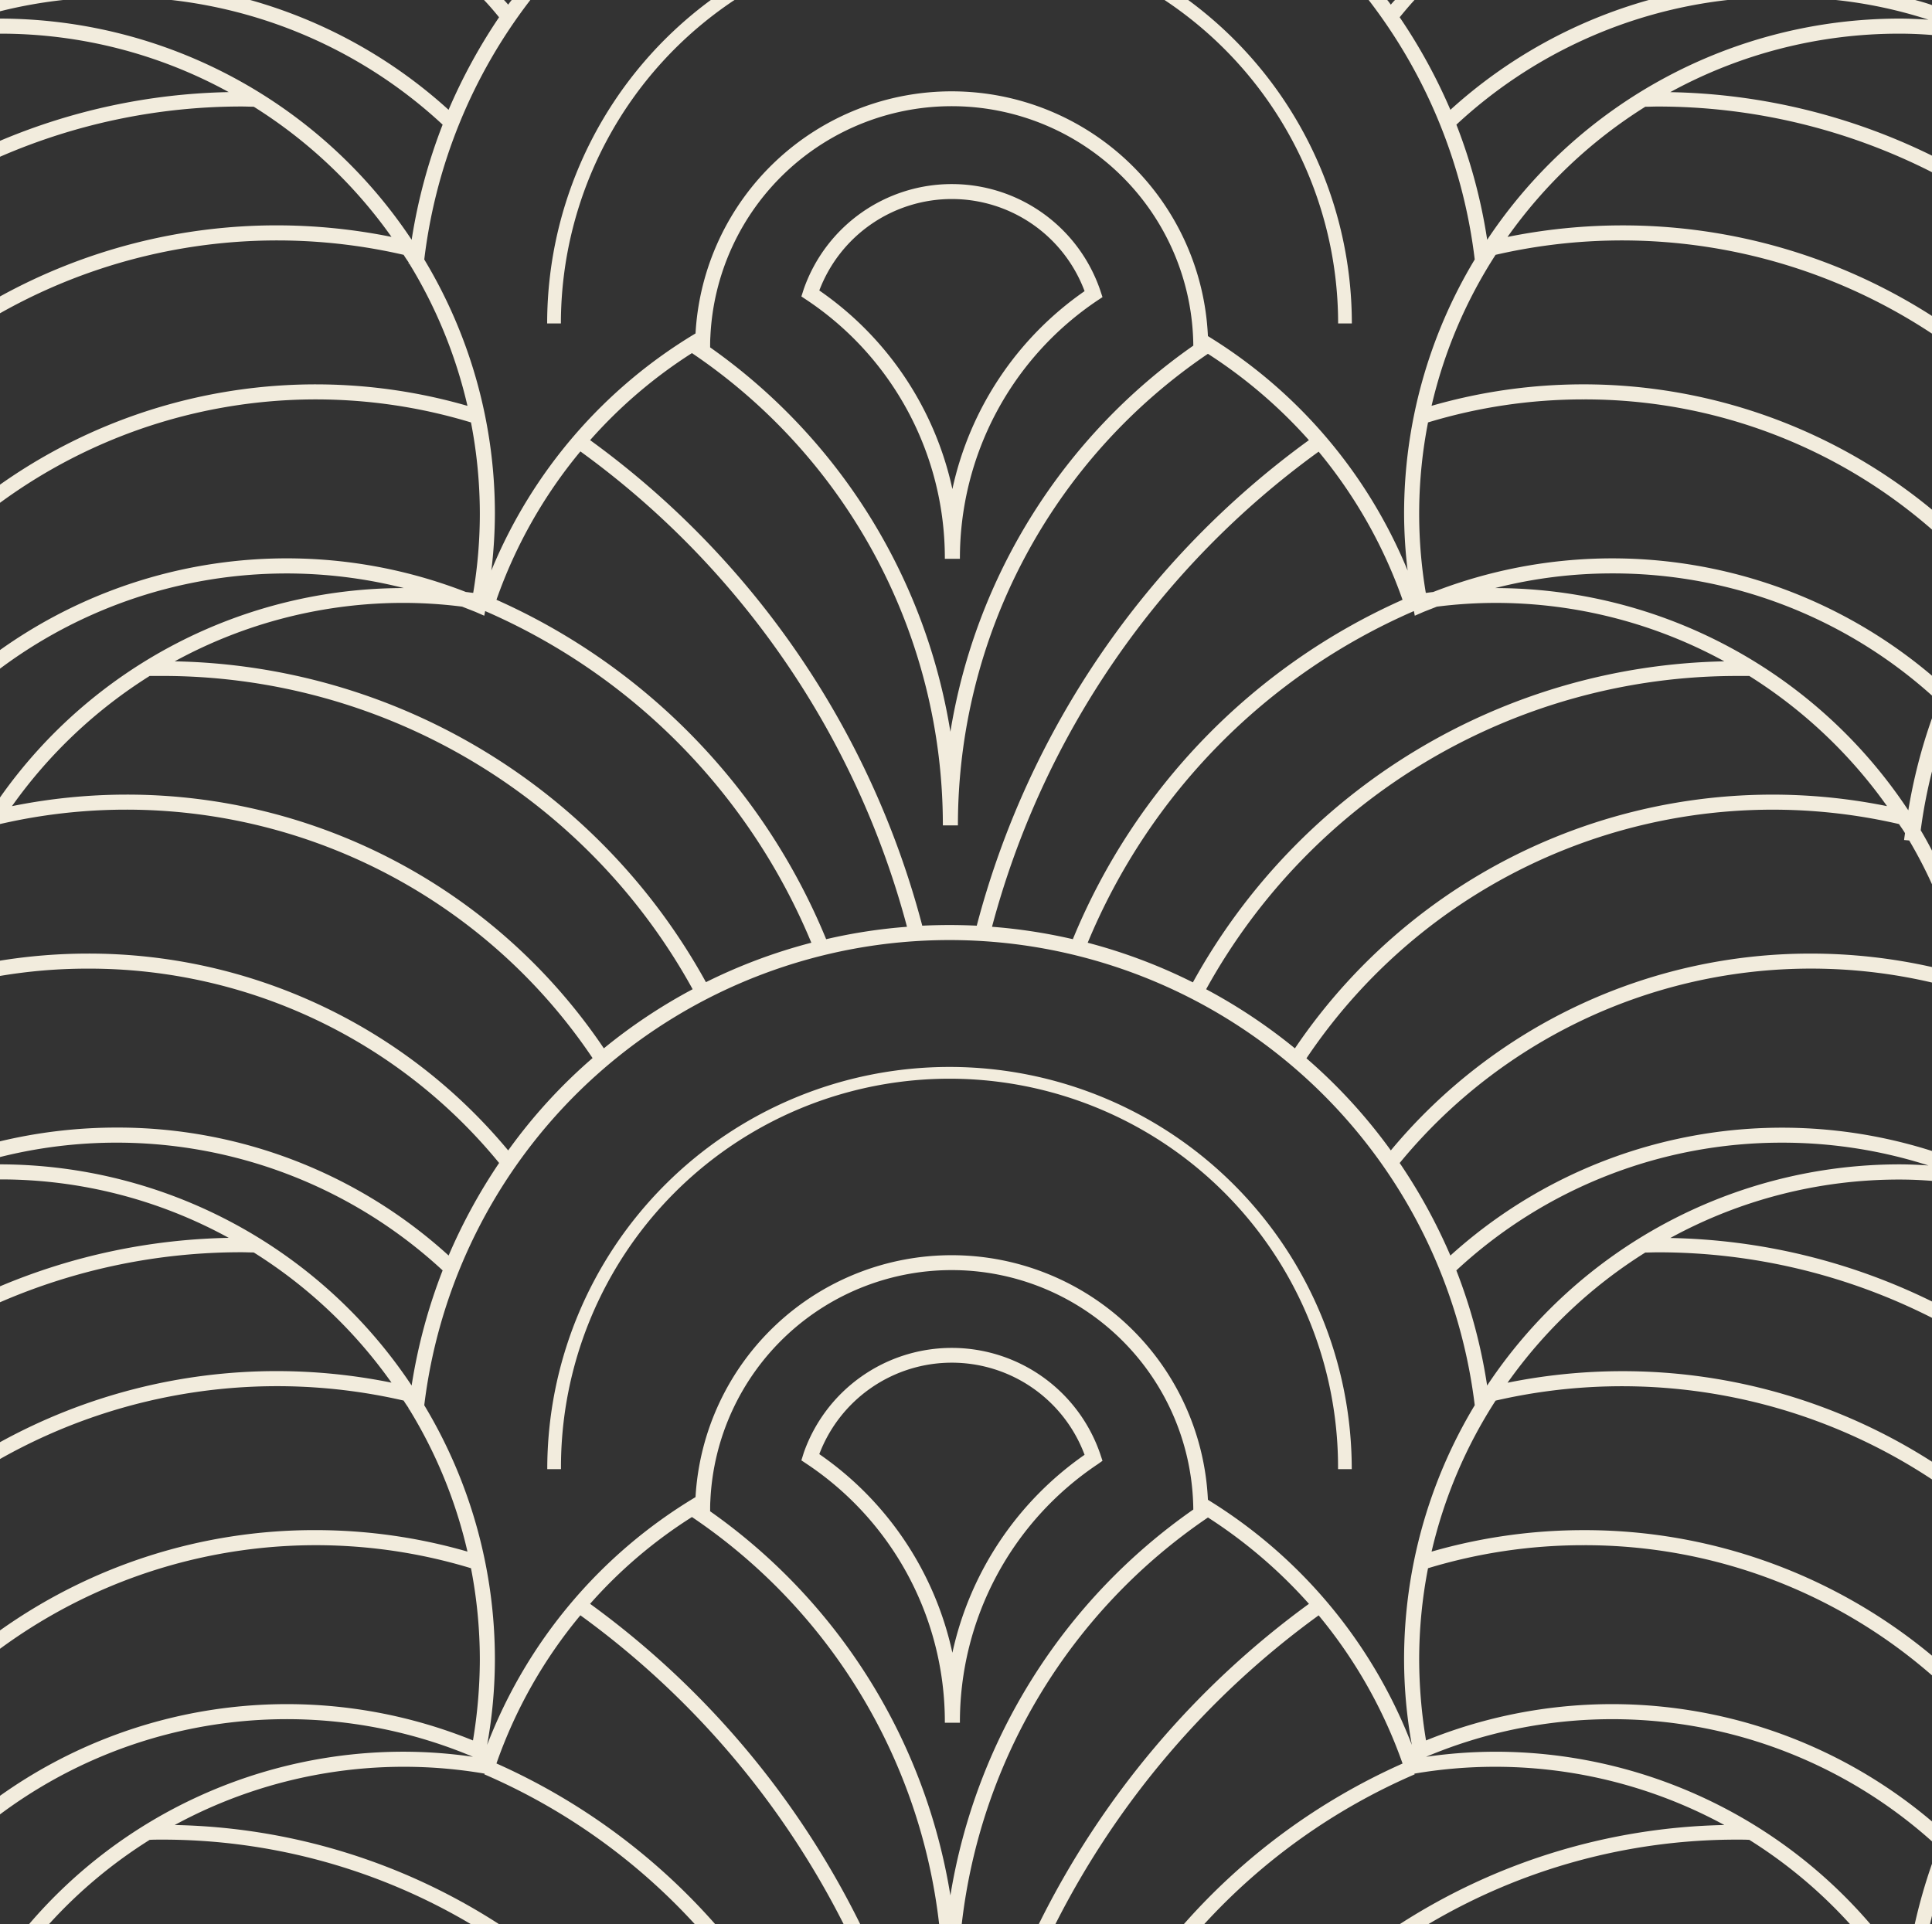 <svg id="Group_2719" data-name="Group 2719" xmlns="http://www.w3.org/2000/svg" xmlns:xlink="http://www.w3.org/1999/xlink" width="200.782" height="200" viewBox="0 0 200.782 200">
  <rect x="0" y="0" width="200.782" height="200" fill="#333333" stroke="none"/>
  <defs>
    <style>
      .cls-1 {
        fill: #f2ecdd;
      }

      .cls-2 {
        clip-path: url(#clip-path);
      }
    </style>
    <clipPath id="clip-path">
      <rect id="Rectangle_519" data-name="Rectangle 519" class="cls-1" width="200.782" height="200"/>
    </clipPath>
  </defs>
  <g id="Group_2718" data-name="Group 2718" class="cls-2">
    <path id="Path_5030" data-name="Path 5030" class="cls-1" d="M72.058,33.621H70.632A40.351,40.351,0,0,0,52.59,0h2.462A41.754,41.754,0,0,1,72.058,33.621" transform="translate(68.432)"/>
    <path id="Path_5031" data-name="Path 5031" class="cls-1" d="M26.137,33.621H24.71A41.754,41.754,0,0,1,41.716,0h2.462A40.385,40.385,0,0,0,26.137,33.621" transform="translate(32.153)"/>
    <path id="Path_5032" data-name="Path 5032" class="cls-1" d="M26.139,89.994a40.379,40.379,0,1,1,80.757,0h1.424a41.8,41.8,0,1,0-83.606,0Z" transform="translate(32.16 62.706)"/>
    <path id="Path_5033" data-name="Path 5033" class="cls-1" d="M67.232,19.31a16.3,16.3,0,0,0-30.79-.092L36.191,20l.483.322A32.239,32.239,0,0,1,51.1,47.27h1.565A32.262,32.262,0,0,1,67,20.391l.483-.322ZM51.883,40.021a33.786,33.786,0,0,0-13.83-20.642,14.729,14.729,0,0,1,27.569.069A33.733,33.733,0,0,0,51.883,40.021" transform="translate(47.093 10.813)"/>
    <path id="Path_5034" data-name="Path 5034" class="cls-1" d="M198.987,200h1.588c.069-.3.138-.6.207-.874v-5.408A56.32,56.32,0,0,0,198.987,200M200.782,3.636V.529c-.575-.207-1.151-.368-1.749-.529H190.8a47.471,47.471,0,0,1,9.619,2.048c-1.013-.069-2.025-.115-3.015-.115a51.466,51.466,0,0,0-42.849,22.989,55.9,55.9,0,0,0-3.2-11.966A49.533,49.533,0,0,1,179.542,0H171.35a51.252,51.252,0,0,0-20.619,11.414,57.282,57.282,0,0,0-5.27-9.619C145.967,1.174,146.473.575,147,0h-2.025c-.161.161-.3.322-.437.483-.115-.161-.23-.322-.368-.483h-1.933a54.853,54.853,0,0,1,11.023,26.97,51.163,51.163,0,0,0-7.341,26.441,50.61,50.61,0,0,0,.368,5.891A51.623,51.623,0,0,0,125.9,35.163l-.368-.23a26.66,26.66,0,0,0-53.25-.276A51.631,51.631,0,0,0,51.064,59.3a50.608,50.608,0,0,0,.368-5.891A51.163,51.163,0,0,0,44.092,26.97,54.853,54.853,0,0,1,55.114,0H53.181c-.138.161-.253.322-.368.483C52.675.322,52.537.161,52.376,0H50.3c.552.575,1.059,1.174,1.565,1.795a57.926,57.926,0,0,0-5.247,9.619A51.252,51.252,0,0,0,26,0H17.812A49.6,49.6,0,0,1,46,12.956,57.318,57.318,0,0,0,42.78,24.922,51.455,51.455,0,0,0,0,1.933V3.5A49.312,49.312,0,0,1,23.772,9.573,64.193,64.193,0,0,0,0,14.636v1.657a62.963,62.963,0,0,1,25.106-5.224c.437,0,.851.023,1.266.023A50.146,50.146,0,0,1,40.686,24.623a60.245,60.245,0,0,0-11.874-1.2A59.62,59.62,0,0,0,0,30.813v1.749a58.557,58.557,0,0,1,41.949-6.075c.163.276.347.529.532.805a.174.174,0,0,0-.023.092h.067a49.7,49.7,0,0,1,6.055,14.8A56.836,56.836,0,0,0,0,50.374v1.887a55.5,55.5,0,0,1,48.947-8.353,49.847,49.847,0,0,1,.92,9.5,49.693,49.693,0,0,1-.69,8.215c-.253-.023-.506-.069-.759-.092A51.343,51.343,0,0,0,0,67.564V69.5a49.747,49.747,0,0,1,41.974-8.376A51.288,51.288,0,0,0,0,82.89v2.761a58.37,58.37,0,0,1,61.581,24.324,55.068,55.068,0,0,0-8.768,9.6A56.656,56.656,0,0,0,9.136,99.114,57.781,57.781,0,0,0,0,99.85v1.588a54.793,54.793,0,0,1,9.136-.759,55.06,55.06,0,0,1,42.734,20.2,57.926,57.926,0,0,0-5.247,9.619,51.115,51.115,0,0,0-34.5-13.3A52.163,52.163,0,0,0,0,118.628v1.634a49.863,49.863,0,0,1,46,11.782,57.318,57.318,0,0,0-3.222,11.966A51.455,51.455,0,0,0,0,121.022v1.565a49.312,49.312,0,0,1,23.772,6.075A64.173,64.173,0,0,0,0,133.7v1.657a62.944,62.944,0,0,1,25.106-5.2c.437,0,.851.023,1.266.023a50.146,50.146,0,0,1,14.314,13.531,60.246,60.246,0,0,0-11.874-1.2A59.62,59.62,0,0,0,0,149.9v1.749a58.557,58.557,0,0,1,41.949-6.075c.163.276.347.529.532.805a.174.174,0,0,0-.023.092h.067a49.454,49.454,0,0,1,6.055,14.8,57.005,57.005,0,0,0-15.786-2.232A56.374,56.374,0,0,0,0,169.463v1.91A55.437,55.437,0,0,1,48.947,163a49.847,49.847,0,0,1,.92,9.5,51.955,51.955,0,0,1-.713,8.4A51.424,51.424,0,0,0,0,186.653v1.933A49.824,49.824,0,0,1,49.154,182.6a50.5,50.5,0,0,0-7.18-.529A51.223,51.223,0,0,0,3.015,200H5.086a49.762,49.762,0,0,1,10.471-8.768c.414-.023.851-.023,1.266-.023A62.861,62.861,0,0,1,48.947,200H51.87a64.358,64.358,0,0,0-33.713-10.31,49.871,49.871,0,0,1,32.217-5.339l-.046.069A64.083,64.083,0,0,1,72.213,200H74.33a66.211,66.211,0,0,0-22.736-16.707,49.679,49.679,0,0,1,8.722-15.4A89.643,89.643,0,0,1,87.677,200H89.4a90.874,90.874,0,0,0-28.075-33.3,49.122,49.122,0,0,1,10.586-9.021A59.129,59.129,0,0,1,97.6,200h2.347a59.209,59.209,0,0,1,25.59-42.274,50.958,50.958,0,0,1,10.494,8.975A91.316,91.316,0,0,0,107.951,200h1.726a89.643,89.643,0,0,1,27.362-32.1,50.257,50.257,0,0,1,8.722,15.4A66.211,66.211,0,0,0,123.024,200h2.117a64.083,64.083,0,0,1,21.885-15.579l-.046-.069A49.871,49.871,0,0,1,179.2,189.69,64.63,64.63,0,0,0,145.461,200h2.969a62.84,62.84,0,0,1,32.1-8.791c.414,0,.851,0,1.266.023A49.762,49.762,0,0,1,192.268,200h2.117a51.36,51.36,0,0,0-39.006-17.927,50.5,50.5,0,0,0-7.18.529,49.819,49.819,0,0,1,52.583,8.791v-2.071A51.416,51.416,0,0,0,148.2,180.9a51.953,51.953,0,0,1-.713-8.4,49.662,49.662,0,0,1,.92-9.5,55.479,55.479,0,0,1,16.155-2.393,54.839,54.839,0,0,1,36.221,13.531v-2.048a56.388,56.388,0,0,0-36.221-13.048,57.005,57.005,0,0,0-15.786,2.232,49.542,49.542,0,0,1,6.651-15.694,58.426,58.426,0,0,1,45.357,8.192v-1.841a59.55,59.55,0,0,0-32.24-9.412,60.245,60.245,0,0,0-11.874,1.2,50.145,50.145,0,0,1,14.314-13.531c.412,0,.851-.023,1.266-.023a62.847,62.847,0,0,1,28.535,6.812v-1.7a64.208,64.208,0,0,0-27.2-6.6,49.492,49.492,0,0,1,23.818-6.075q1.657,0,3.383.138v-3.107A51.354,51.354,0,0,0,150.731,130.5a57.282,57.282,0,0,0-5.27-9.619,55.309,55.309,0,0,1,55.322-18.755v-1.611a57.457,57.457,0,0,0-12.565-1.4,56.687,56.687,0,0,0-43.677,20.458A55.921,55.921,0,0,0,135.773,110a58.346,58.346,0,0,1,61.581-24.347c.207.322.437.621.621.944-.023.23-.069.46-.092.713l.529.046a47.466,47.466,0,0,1,2.37,4.556v-3.5c-.368-.713-.759-1.427-1.174-2.117a53.256,53.256,0,0,1,1.174-6.121V74.652a55.643,55.643,0,0,0-2.462,9.573,51.5,51.5,0,0,0-42.941-23.1A49.015,49.015,0,0,1,167.553,59.6a49.574,49.574,0,0,1,33.23,12.7V70.234a51.341,51.341,0,0,0-51.847-8.7c-.253.023-.506.069-.759.092a49.387,49.387,0,0,1,.23-17.719,55.479,55.479,0,0,1,16.155-2.393,54.839,54.839,0,0,1,36.221,13.531V52.974a56.894,56.894,0,0,0-52.008-10.793,49.541,49.541,0,0,1,6.651-15.694,58.426,58.426,0,0,1,45.357,8.192V32.839a59.55,59.55,0,0,0-32.24-9.412,60.245,60.245,0,0,0-11.874,1.2,50.146,50.146,0,0,1,14.314-13.531c.412,0,.851-.023,1.266-.023A62.867,62.867,0,0,1,200.782,17.9V16.178a64.208,64.208,0,0,0-27.2-6.6A49.492,49.492,0,0,1,197.4,3.5q1.657,0,3.383.138M145.76,62.34a66.13,66.13,0,0,0-34.265,35.278,56.466,56.466,0,0,0-8.4-1.289,89.294,89.294,0,0,1,33.943-49.384,50.257,50.257,0,0,1,8.722,15.4M73.824,35.025a25.108,25.108,0,0,1,50.19.9A60.9,60.9,0,0,0,98.769,76.056,60.711,60.711,0,0,0,73.8,36.106c0-.345,0-.713.023-1.082m-1.91,1.68A59.162,59.162,0,0,1,97.986,85.79h1.565a59.181,59.181,0,0,1,25.981-49.016,50.958,50.958,0,0,1,10.494,8.975,90.873,90.873,0,0,0-34.518,50.466q-1.415-.069-2.831-.069t-2.831.069A90.873,90.873,0,0,0,61.328,45.748,49.879,49.879,0,0,1,71.913,36.7m-11.6,10.217A89.349,89.349,0,0,1,94.258,96.33a55.558,55.558,0,0,0-8.4,1.289A66.13,66.13,0,0,0,51.594,62.34a50.056,50.056,0,0,1,8.722-15.418M41.974,62.663a48.871,48.871,0,0,1,6.052.391c.46.184.944.368,1.4.552l.9.391.092-.483a64.529,64.529,0,0,1,33.9,34.472,56.331,56.331,0,0,0-10.954,4.1A64.423,64.423,0,0,0,18.157,68.738a49.559,49.559,0,0,1,23.818-6.075M13.117,82.591a60.227,60.227,0,0,0-11.874,1.2A50.463,50.463,0,0,1,15.556,70.257h1.266a62.881,62.881,0,0,1,55.161,32.562,56.444,56.444,0,0,0-9.228,6.144A59.748,59.748,0,0,0,13.117,82.591M98.769,197.008A60.663,60.663,0,0,0,73.8,157.082c0-.368,0-.736.023-1.082a25.108,25.108,0,0,1,50.19.9,60.849,60.849,0,0,0-25.245,40.11m86.457-78.242a49.766,49.766,0,0,1,15.188,2.37c-1.013-.069-2.025-.115-3.015-.115a51.466,51.466,0,0,0-42.849,22.989,55.9,55.9,0,0,0-3.2-11.966,49.622,49.622,0,0,1,33.874-13.278m-31.964,27.293a51.163,51.163,0,0,0-7.341,26.441,50.343,50.343,0,0,0,.805,8.86A51.727,51.727,0,0,0,125.9,156.116l-.368-.23a26.661,26.661,0,0,0-53.25-.276A51.594,51.594,0,0,0,50.627,181.36a50.564,50.564,0,0,0,.805-8.86,51.163,51.163,0,0,0-7.341-26.441,54.987,54.987,0,0,1,109.17,0m28.535-75.8a50.463,50.463,0,0,1,14.314,13.531,59.878,59.878,0,0,0-61.537,25.175,56.822,56.822,0,0,0-9.226-6.144,63,63,0,0,1,55.184-32.562Zm-33.874-6.651c.458-.184.944-.368,1.4-.552a48.871,48.871,0,0,1,6.052-.391A49.559,49.559,0,0,1,179.2,68.738a64.508,64.508,0,0,0-55.23,33.368,56.247,56.247,0,0,0-10.931-4.119,64.529,64.529,0,0,1,33.9-34.472l.092.483ZM0,0V1.174A48.958,48.958,0,0,1,6.559,0Z"/>
    <path id="Path_5035" data-name="Path 5035" class="cls-1" d="M67.3,72.064l-.069-.207a16.307,16.307,0,0,0-30.79-.092l-.251.805.483.322A32.209,32.209,0,0,1,51.1,99.84h1.565A32.232,32.232,0,0,1,67,72.961l.483-.345Zm-15.418,20.5a33.786,33.786,0,0,0-13.83-20.642,14.729,14.729,0,0,1,27.569.069A33.861,33.861,0,0,0,51.883,92.568" transform="translate(47.093 79.219)"/>
  </g>
</svg>
